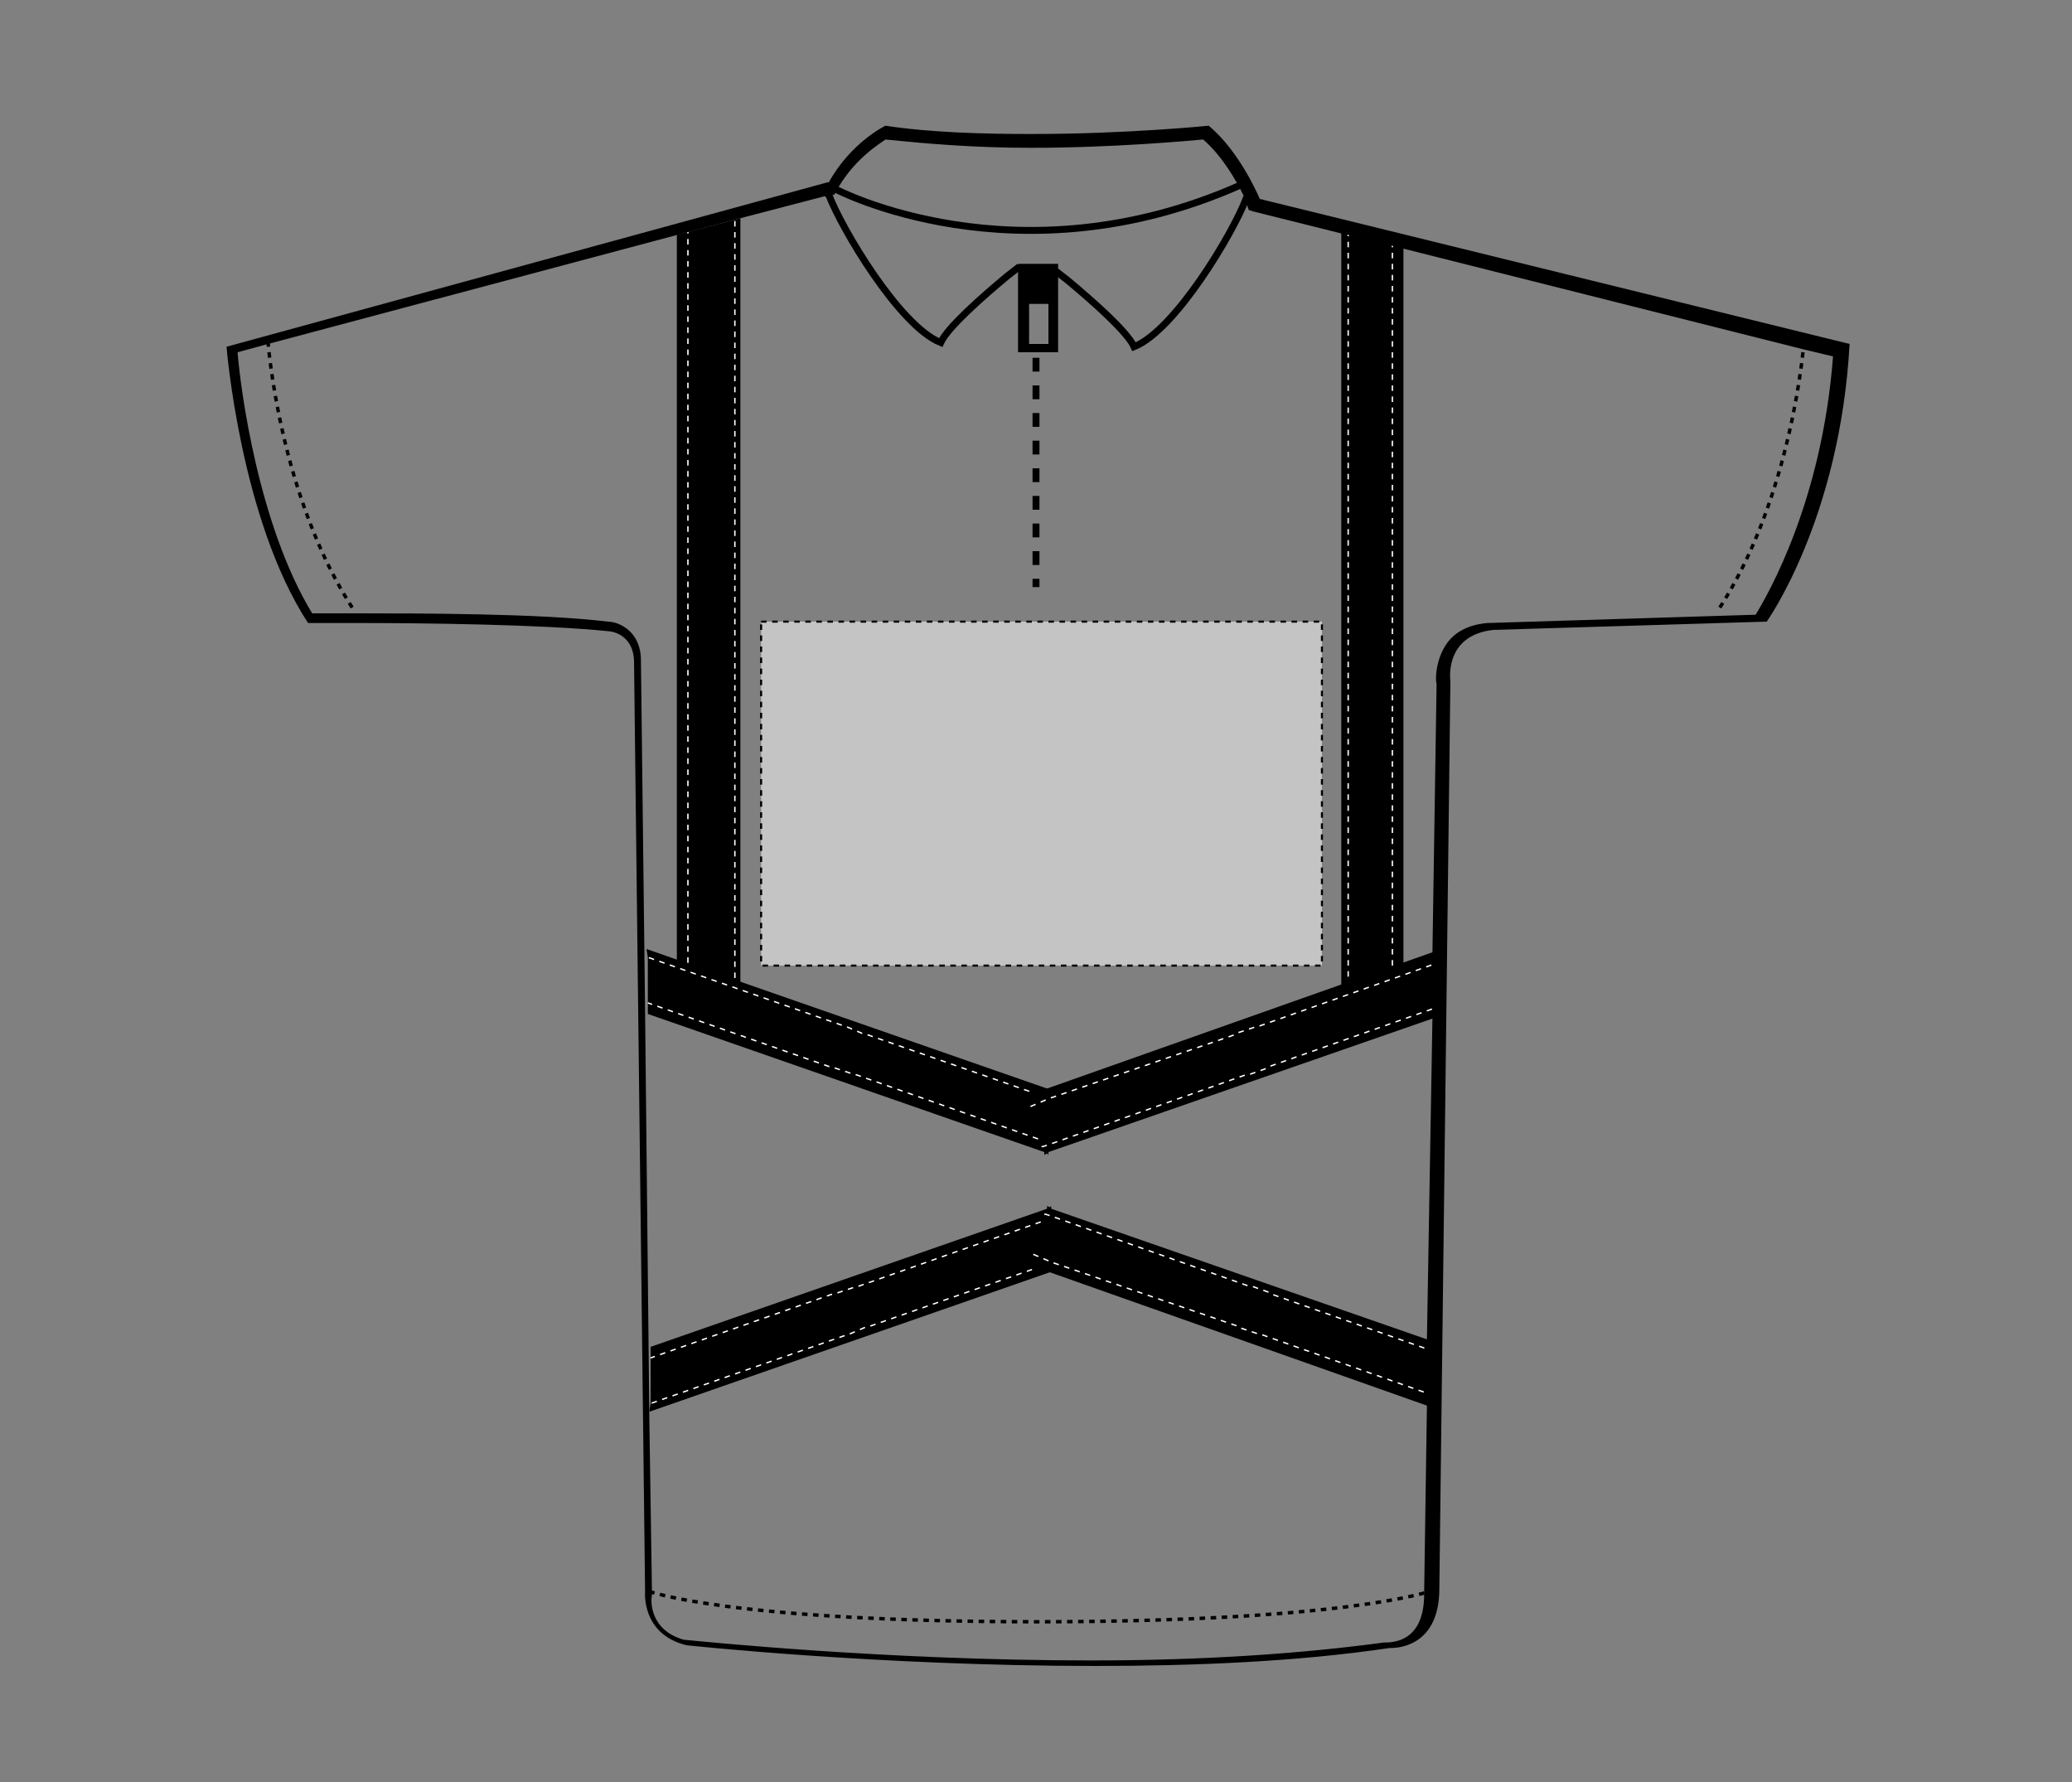 <?xml version="1.0" encoding="utf-8"?>
<!-- Generator: Adobe Illustrator 25.4.1, SVG Export Plug-In . SVG Version: 6.00 Build 0)  -->
<svg version="1.1" id="Layer_1" xmlns="http://www.w3.org/2000/svg" xmlns:xlink="http://www.w3.org/1999/xlink" x="0px" y="0px"
	 viewBox="0 0 150 129" style="enable-background:new 0 0 150 129;" xml:space="preserve">
<rect x="0" y="0" width="150" height="129" fill="#808080" stroke="none"/>
<style type="text/css">
	.st0{stroke:#FFFFFF;stroke-width:0.1;stroke-dasharray:0.4;}
	.st1{fill:none;stroke:#FFFFFF;stroke-width:0.1;stroke-dasharray:0.4;}
	.st2{fill:none;stroke:#000000;stroke-width:0.25;stroke-dasharray:0.4;}
	.st3{fill:none;stroke:#000000;stroke-width:0.5;stroke-dasharray:1,1;}
	.st4{fill:none;stroke:#000000;stroke-width:0.5;}
	.st5{fill:#C4C4C4;stroke:#000000;stroke-width:0.15;stroke-dasharray:0.4;}
</style>
<g>
	<polygon points="46.6,73.2 49,73.2 49,17 53.6,15.8 53.6,73.2 97.1,73.2 97.1,16.6 101.6,17.7 101.6,73.2 104,73.2 	"/>
	<g>
		<g>
			<polygon points="47,102.2 76,92.1 77.1,91.7 77.2,91.6 77.1,91.1 76.3,88.1 76.3,88.1 76.1,87.5 76.1,87.3 76,87.4 75.8,87.5 
				47.1,97.5 47.1,98.3 47.1,101.6 			"/>
			<polyline class="st0" points="76.1,88.2 76,88.2 75.5,88.4 61.9,93.2 61.8,93.2 60.3,93.7 60.2,93.7 47.1,98.3 			"/>
			<polyline class="st0" points="76.9,91.1 76.9,91.2 76.2,91.4 76.2,91.4 75,91.8 75,91.8 62.7,96.1 62.6,96.1 61.2,96.7 
				61.1,96.7 47.1,101.6 			"/>
		</g>
		<g>
			<polygon points="104,102 76,92.1 75,91.8 75,91.8 74.5,91.6 74.8,90.8 75.5,88.4 75.6,87.9 75.8,87.5 75.8,87.3 76,87.4 
				76.1,87.5 104,97.2 			"/>
			<polyline class="st0" points="74.8,90.8 76.2,91.4 76.2,91.4 77.1,91.7 89.6,96 89.7,96.1 91.2,96.6 91.3,96.6 104,101.1 			"/>
			<polyline class="st0" points="75.6,87.9 75.7,87.9 76.3,88.1 90.4,93.1 90.6,93.1 92,93.6 92.1,93.7 104,97.9 			"/>
		</g>
	</g>
	<path class="st0" d="M46.9,74.2"/>
	<path class="st0" d="M103.8,74.2"/>
	<line class="st1" x1="97.6" y1="16.7" x2="97.6" y2="73.2"/>
	<line class="st1" x1="100.8" y1="17.5" x2="100.8" y2="73.4"/>
	<line class="st1" x1="49.8" y1="16.5" x2="49.8" y2="73.4"/>
	<line class="st1" x1="53.2" y1="15.2" x2="53.2" y2="73.2"/>
	<g>
		<g>
			<polygon points="46.8,68.7 75.8,78.8 76.9,79.2 77,79.3 76.9,79.8 76.1,82.8 76.1,82.8 75.9,83.4 75.9,83.6 75.8,83.5 75.6,83.4 
				46.9,73.4 46.9,72.6 46.9,69.3 			"/>
			<polyline class="st0" points="75.9,82.7 75.8,82.7 75.3,82.5 61.7,77.7 61.6,77.7 60.1,77.2 60,77.2 46.9,72.6 			"/>
			<polyline class="st0" points="76.7,79.8 76.7,79.7 76,79.5 76,79.5 74.8,79.1 74.8,79.1 62.5,74.8 62.4,74.8 61,74.2 60.9,74.2 
				46.9,69.3 			"/>
		</g>
		<g>
			<polygon points="103.8,68.9 75.8,78.8 74.8,79.1 74.8,79.1 74.3,79.3 74.6,80.1 75.3,82.5 75.4,83 75.6,83.4 75.6,83.6 
				75.8,83.5 75.9,83.4 103.8,73.7 			"/>
			<polyline class="st0" points="74.6,80.1 76,79.5 76,79.5 76.9,79.2 89.4,74.9 89.5,74.8 91,74.3 91.1,74.3 103.8,69.8 			"/>
			<polyline class="st0" points="75.4,83 75.5,83 76.1,82.8 90.2,77.8 90.4,77.8 91.8,77.3 91.9,77.2 103.8,73 			"/>
		</g>
	</g>
</g>
<g>
	<g id="polo-ss-front-garmentoutline_00000048495954136814760680000006724401771407159716_">
		<path d="M91.2,14.4c0,0-1.4-3.4-3.7-5.3c0,0-5.9,0.6-12.8,0.6c-3.5,0-7.3-0.1-10.6-0.6c0,0-2.5,1.2-4.1,4.1h-0.1L16.4,25.1
			c0,0,1,12.5,5.9,20c0,0,1.4,0,3.5,0c4.8,0,13.5,0.1,18.3,0.6c0,0,1.7,0.1,1.8,2.1l0.8,67.4c0,0-0.3,3.1,3,3.9
			c0,0,13.9,1.5,29.6,1.5c7.1,0,14.6-0.3,21.3-1.3c0,0,0,0,0.1,0c0.6,0,3.5-0.2,3.5-4.3l0.8-65.7c0,0-0.5-3.3,3.1-3.7l19.8-0.6
			c0,0,5.3-7.4,6-20.1L91.2,14.4z M127.1,44.5l-19.4,0.6c-1.3,0.1-2.3,0.6-2.9,1.4c-0.9,1.2-0.9,2.8-0.8,3l-0.3,19.4v0.9V73v0.2v0.5
			L103.3,97v0.7v3.2v0.9l-0.2,13.5v0.1c0,3.1-1.8,3.5-2.8,3.5h-0.1c-5.9,0.8-13,1.3-21.2,1.3c-15,0-28.4-1.4-29.5-1.5
			c-2.5-0.7-2.4-2.9-2.3-3.2v-0.1L47,102.2v-0.3l-0.3-28.7l-0.3-25.4c0-2.1-1.6-2.8-2.4-2.8c-4.9-0.6-13.7-0.6-18.4-0.6h-3
			c-3.9-6.4-5.2-16.3-5.4-18.9l2.2-0.6l30.4-8.1l3.4-0.9l6.9-1.8h0.1h0.1h0.1l0.1-0.2c1.3-2.4,3.2-3.5,3.6-3.8
			c3,0.3,6.4,0.6,10.5,0.6c6,0,11.3-0.5,12.5-0.6c1.4,1.2,2.4,3,2.9,4c0.1,0.2,0.2,0.3,0.2,0.5c0.1,0.2,0.1,0.3,0.1,0.3l0.1,0.3
			l0.3,0.1l6.4,1.6l0.5,0.1l3.2,0.8l0.8,0.2l29,7.3l2.1,0.5C131.9,36.3,128,43,127.1,44.5z"/>
		<path class="st2" d="M19.4,24.7c0,0,0.8,11.3,6.3,19.6"/>
		<path class="st2" d="M130.6,24.7c0,0-0.8,11.3-6.3,19.6"/>
		<path class="st2" d="M47,115.2c0,0,5.9,2.2,28.1,2.2s28.4-2.2,28.4-2.2"/>
	</g>
	<g>
		<line class="st3" x1="75" y1="25.9" x2="75" y2="42.5"/>
		<path d="M73.7,19.1v6.4h2.9v-6.4H73.7z M75.9,24.9h-1.4V22h1.4V24.9z"/>
	</g>
	<g>
		<path class="st4" d="M59.9,13.9c0,0.1,0,0.2,0.1,0.2c0.9,2.4,5.1,9.5,8.1,10.7c0.5-1.1,3-3.3,4.8-4.8l0.9-0.7"/>
		<path class="st4" d="M90.3,14.2c0,0.1-0.1,0.1-0.1,0.2c-0.9,2.4-5.1,9.5-8.1,10.7c-0.5-1.1-3-3.3-4.8-4.8l-0.9-0.7"/>
	</g>
	<path class="st4" d="M60.5,13.7c0,0,13.1,6.9,29.3-0.3"/>
</g>
<rect x="55.1" y="45" class="st5" width="40.6" height="24.9"/>
</svg>
